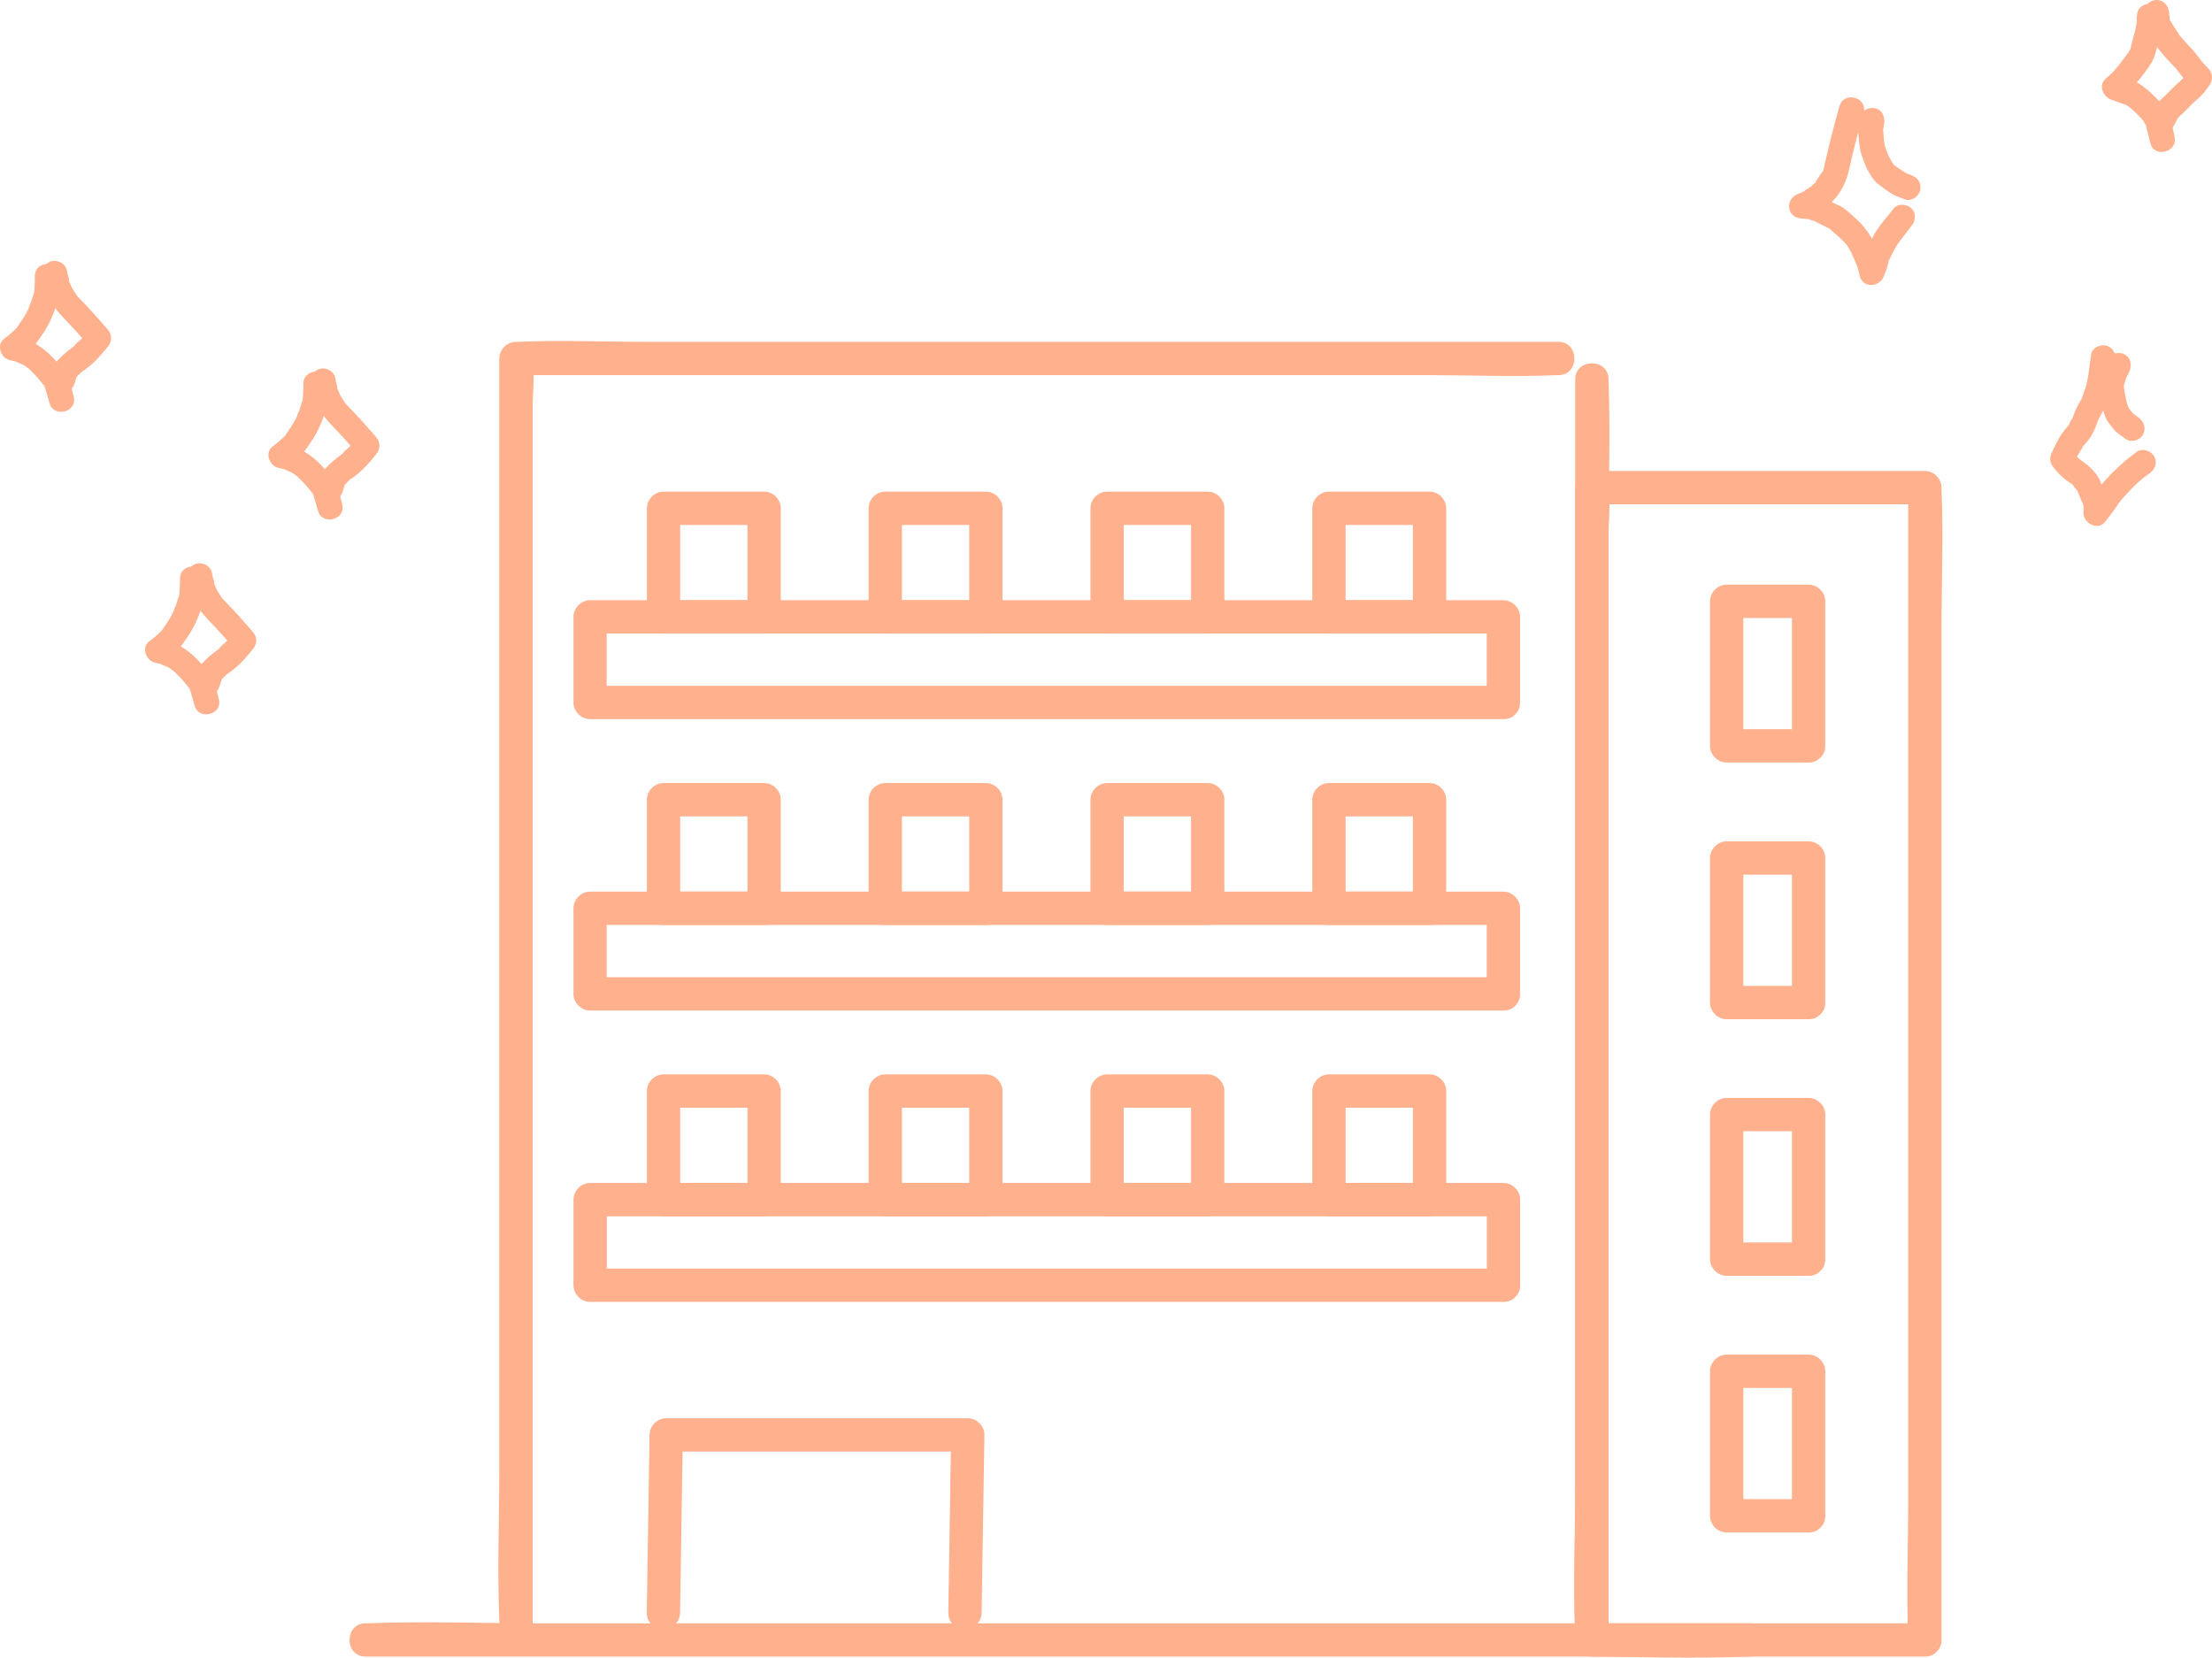 <svg id="_レイヤー_2" xmlns="http://www.w3.org/2000/svg" viewBox="0 0 199.22 149.3"><defs><style>.cls-1{fill:#ffb08d}</style></defs><g id="_選ばれる理由"><path class="cls-1" d="M141.87 34.17v99.13c0 4.57-.18 9.18 0 13.75v.2c0 1.93 3 1.93 3 0V48.12c0-4.57.18-9.18 0-13.75v-.2c0-1.93-3-1.93-3 0ZM47.97 146.18V36.92c0-1.42.2-3.01 0-4.43v-.2l-1.5 1.5h82.26c3.8 0 7.66.17 11.46 0h.16c1.93 0 1.93-3 0-3H58.09c-3.8 0-7.66-.17-11.46 0h-.16c-.81 0-1.5.69-1.5 1.5v99.85c0 4.6-.19 9.24 0 13.83v.2c0 1.93 3 1.93 3 0Z"/><path class="cls-1" d="M68.82 54.06h-9.06l1.5 1.5v-9.78l-1.5 1.5h9.06l-1.5-1.5v9.78c0 .78.69 1.54 1.5 1.5s1.5-.66 1.5-1.5v-9.78c0-.81-.69-1.5-1.5-1.5h-9.06c-.81 0-1.5.69-1.5 1.5v9.78c0 .81.69 1.5 1.5 1.5h9.06c.78 0 1.54-.69 1.5-1.5s-.66-1.5-1.5-1.5Z"/><path class="cls-1" d="M135.41 61.77H53.14l1.5 1.5v-7.71l-1.5 1.5h82.26l-1.5-1.5v7.71c0 1.93 3 1.93 3 0v-7.71c0-.81-.69-1.5-1.5-1.5H53.15c-.81 0-1.5.69-1.5 1.5v7.71c0 .81.69 1.5 1.5 1.5h82.27c1.93 0 1.93-3 0-3Z"/><path class="cls-1" d="M88.79 54.06h-9.06l1.5 1.5v-9.78l-1.5 1.5h9.06l-1.5-1.5v9.78c0 .78.69 1.54 1.5 1.5s1.5-.66 1.5-1.5v-9.78c0-.81-.69-1.5-1.5-1.5h-9.06c-.81 0-1.5.69-1.5 1.5v9.78c0 .81.69 1.5 1.5 1.5h9.06c.78 0 1.54-.69 1.5-1.5s-.66-1.5-1.5-1.5ZM108.77 54.06h-9.06l1.5 1.5v-9.78l-1.5 1.5h9.06l-1.5-1.5v9.78c0 .78.69 1.54 1.5 1.5s1.5-.66 1.5-1.5v-9.78c0-.81-.69-1.5-1.5-1.5h-9.06c-.81 0-1.5.69-1.5 1.5v9.78c0 .81.69 1.5 1.5 1.5h9.06c.78 0 1.54-.69 1.5-1.5s-.66-1.5-1.5-1.5ZM173.36 146.21h-29.99l1.5 1.5V48.18c0-1.31.19-2.78 0-4.08v-.18l-1.5 1.5h29.99l-1.5-1.5v91.02c0 4.18-.18 8.41 0 12.59v.18c0 1.93 3 1.93 3 0V56.69c0-4.18.18-8.41 0-12.59v-.18c0-.81-.69-1.5-1.5-1.5h-29.99c-.81 0-1.5.69-1.5 1.5v91.02c0 4.18-.18 8.41 0 12.59v.18c0 .81.69 1.5 1.5 1.5h29.99c1.93 0 1.93-3 0-3ZM128.75 54.06h-9.06l1.5 1.5v-9.78l-1.5 1.5h9.06l-1.5-1.5v9.78c0 .78.69 1.54 1.5 1.5s1.5-.66 1.5-1.5v-9.78c0-.81-.69-1.5-1.5-1.5h-9.06c-.81 0-1.5.69-1.5 1.5v9.78c0 .81.69 1.5 1.5 1.5h9.06c.78 0 1.54-.69 1.5-1.5s-.66-1.5-1.5-1.5Z"/><path class="cls-1" d="M162.89 65.68h-7.38l1.5 1.5V54.16l-1.5 1.5h7.38l-1.5-1.5v13.02c0 1.93 3 1.93 3 0V54.16c0-.81-.69-1.5-1.5-1.5h-7.38c-.81 0-1.5.69-1.5 1.5v13.02c0 .81.69 1.5 1.5 1.5h7.38c1.93 0 1.93-3 0-3ZM162.89 88.8h-7.38l1.5 1.5V77.28l-1.5 1.5h7.38l-1.5-1.5V90.3c0 1.93 3 1.93 3 0V77.28c0-.81-.69-1.5-1.5-1.5h-7.38c-.81 0-1.5.69-1.5 1.5V90.3c0 .81.69 1.5 1.5 1.5h7.38c1.93 0 1.93-3 0-3ZM162.89 111.91h-7.38l1.5 1.5v-13.02l-1.5 1.5h7.38l-1.5-1.5v13.02c0 1.93 3 1.93 3 0v-13.02c0-.81-.69-1.5-1.5-1.5h-7.38c-.81 0-1.5.69-1.5 1.5v13.02c0 .81.69 1.5 1.5 1.5h7.38c1.93 0 1.93-3 0-3ZM162.89 135.03h-7.38l1.5 1.5v-13.02l-1.5 1.5h7.38l-1.5-1.5v13.02c0 1.93 3 1.93 3 0v-13.02c0-.81-.69-1.5-1.5-1.5h-7.38c-.81 0-1.5.69-1.5 1.5v13.02c0 .81.69 1.5 1.5 1.5h7.38c1.93 0 1.93-3 0-3ZM68.82 80.31h-9.06l1.5 1.5v-9.78l-1.5 1.5h9.06l-1.5-1.5v9.78c0 .78.69 1.54 1.5 1.5s1.5-.66 1.5-1.5v-9.78c0-.81-.69-1.5-1.5-1.5h-9.06c-.81 0-1.5.69-1.5 1.5v9.78c0 .81.69 1.5 1.5 1.5h9.06c.78 0 1.54-.69 1.5-1.5s-.66-1.5-1.5-1.5Z"/><path class="cls-1" d="M135.41 88.02H53.14l1.5 1.5v-7.71l-1.5 1.5h82.26l-1.5-1.5v7.71c0 1.93 3 1.93 3 0v-7.71c0-.81-.69-1.5-1.5-1.5H53.15c-.81 0-1.5.69-1.5 1.5v7.71c0 .81.69 1.5 1.5 1.5h82.27c1.93 0 1.93-3 0-3Z"/><path class="cls-1" d="M88.79 80.31h-9.06l1.5 1.5v-9.78l-1.5 1.5h9.06l-1.5-1.5v9.78c0 .78.69 1.54 1.5 1.5s1.5-.66 1.5-1.5v-9.78c0-.81-.69-1.5-1.5-1.5h-9.06c-.81 0-1.5.69-1.5 1.5v9.78c0 .81.69 1.5 1.5 1.5h9.06c.78 0 1.54-.69 1.5-1.5s-.66-1.5-1.5-1.5ZM108.77 80.31h-9.06l1.5 1.5v-9.78l-1.5 1.5h9.06l-1.5-1.5v9.78c0 .78.69 1.54 1.5 1.5s1.5-.66 1.5-1.5v-9.78c0-.81-.69-1.5-1.5-1.5h-9.06c-.81 0-1.5.69-1.5 1.5v9.78c0 .81.69 1.5 1.5 1.5h9.06c.78 0 1.54-.69 1.5-1.5s-.66-1.5-1.5-1.5ZM128.75 80.31h-9.06l1.5 1.5v-9.78l-1.5 1.5h9.06l-1.5-1.5v9.78c0 .78.69 1.54 1.5 1.5s1.5-.66 1.5-1.5v-9.78c0-.81-.69-1.5-1.5-1.5h-9.06c-.81 0-1.5.69-1.5 1.5v9.78c0 .81.69 1.5 1.5 1.5h9.06c.78 0 1.54-.69 1.5-1.5s-.66-1.5-1.5-1.5ZM68.82 106.55h-9.06l1.5 1.5v-9.78l-1.5 1.5h9.06l-1.5-1.5v9.78c0 .78.69 1.54 1.5 1.5s1.5-.66 1.5-1.5v-9.78c0-.81-.69-1.5-1.5-1.5h-9.06c-.81 0-1.5.69-1.5 1.5v9.78c0 .81.69 1.5 1.5 1.5h9.06c.78 0 1.54-.69 1.5-1.5s-.66-1.5-1.5-1.5Z"/><path class="cls-1" d="M135.41 114.26H53.15l1.5 1.5v-7.71l-1.5 1.5h82.26l-1.5-1.5v7.71c0 1.93 3 1.93 3 0v-7.71c0-.81-.69-1.5-1.5-1.5H53.15c-.81 0-1.5.69-1.5 1.5v7.71c0 .81.69 1.5 1.5 1.5h82.26c1.93 0 1.93-3 0-3Z"/><path class="cls-1" d="M88.79 106.55h-9.06l1.5 1.5v-9.78l-1.5 1.5h9.06l-1.5-1.5v9.78c0 .78.69 1.54 1.5 1.5s1.5-.66 1.5-1.5v-9.78c0-.81-.69-1.5-1.5-1.5h-9.06c-.81 0-1.5.69-1.5 1.5v9.78c0 .81.69 1.5 1.5 1.5h9.06c.78 0 1.54-.69 1.5-1.5s-.66-1.5-1.5-1.5ZM108.77 106.55h-9.06l1.5 1.5v-9.78l-1.5 1.5h9.06l-1.5-1.5v9.78c0 .78.69 1.54 1.5 1.5s1.5-.66 1.5-1.5v-9.78c0-.81-.69-1.5-1.5-1.5h-9.06c-.81 0-1.5.69-1.5 1.5v9.78c0 .81.69 1.5 1.5 1.5h9.06c.78 0 1.54-.69 1.5-1.5s-.66-1.5-1.5-1.5ZM128.75 106.55h-9.06l1.5 1.5v-9.78l-1.5 1.5h9.06l-1.5-1.5v9.78c0 .78.69 1.54 1.5 1.5s1.5-.66 1.5-1.5v-9.78c0-.81-.69-1.5-1.5-1.5h-9.06c-.81 0-1.5.69-1.5 1.5v9.78c0 .81.69 1.5 1.5 1.5h9.06c.78 0 1.54-.69 1.5-1.5s-.66-1.5-1.5-1.5ZM61.25 145.24c.08-5.33.17-10.67.25-16l-1.5 1.5h27.16l-1.5-1.5c-.08 5.33-.17 10.67-.25 16-.03 1.93 2.97 1.93 3 0 .08-5.33.17-10.67.25-16 .01-.81-.7-1.5-1.5-1.5H60c-.82 0-1.49.69-1.5 1.5-.08 5.33-.17 10.67-.25 16-.03 1.93 2.97 1.93 3 0Z"/><path class="cls-1" d="M32.93 149.21h109.28c5.03 0 10.11.2 15.13 0h.21c1.93 0 1.93-3 0-3H48.27c-5.03 0-10.11-.2-15.13 0h-.21c-1.93 0-1.93 3 0 3ZM165.68 9.53c-.47 1.63-.89 3.3-1.27 4.95-.04.15-.07.31-.1.47-.03.14-.07.29-.09.43 0 0 .2-.29-.02 0-.25.33-.58.8-.76 1.18-.09.19.24-.12.03-.07-.07.02-.25.2-.3.25-.08.07-.17.14-.25.21.4-.33 0-.02-.09.04s-.25.13-.33.22c-.15.18.29-.1.08-.01l-.66.27c-1.17.48-1.02 2.1.3 2.21.2.02.4.04.6.05.24.02.19.09-.06-.01.09.04.22.06.32.09.12.03.26.1.38.1.24.01-.27-.19-.07-.03.17.13.41.23.61.33.15.08.3.15.45.22.08.04.2.13.29.14.24.02-.21-.22-.05-.06.29.3.63.56.95.84.29.26.54.54.8.83.07.07-.18-.33-.05-.03.05.1.11.2.17.29.08.14.16.27.22.41.1.22.19.44.29.66-.23-.51.09.21.14.34.13.33.21.68.29 1.02.29 1.15 1.81.98 2.17 0 .16-.44.36-.89.43-1.36.06-.39-.12.1-.01-.03s.16-.31.24-.45c.1-.19.19-.37.29-.56.2-.4.46-.73.73-1.08.09-.12.65-.83.3-.4.17-.21.33-.42.5-.63.38-.48.46-1.12 0-1.59-.39-.4-1.22-.48-1.59 0-.64.82-1.41 1.64-1.88 2.57-.24.47-.55.94-.71 1.44s-.28 1-.46 1.51h2.17c-.44-1.75-1.19-3.42-2.56-4.62-.31-.27-.6-.56-.92-.81-.36-.29-.81-.44-1.21-.65-.91-.48-1.76-.67-2.78-.76l.3 2.21c.95-.39 1.87-.85 2.6-1.6s1.19-1.76 1.41-2.73c.38-1.73.83-3.47 1.32-5.17.4-1.39-1.77-1.99-2.17-.6Z"/><path class="cls-1" d="M167.5 10.53c-.04.27-.09.54-.13.81-.05.36 0 .68.03 1.04.02.25.05.49.08.74.04.34.1.62.22.94.19.51.37 1.08.67 1.54.24.37.43.71.79.98.22.16.43.34.65.49s.46.32.7.45c.32.18.7.29 1.04.43.55.22 1.26-.24 1.38-.79.15-.65-.2-1.15-.79-1.38l-.66-.27c-.03-.01-.07-.02-.11-.04 0 0 .32.19.23.09-.08-.09-.23-.15-.33-.22-.34-.22-.67-.47-.99-.71l.4.4c-.23-.35-.44-.68-.61-1.06-.05-.12-.11-.25-.16-.37-.08-.17.16.42.05.11-.05-.14-.1-.28-.16-.42-.03-.09-.12-.42-.07-.11.04.33 0-.05 0-.12-.02-.15-.03-.3-.05-.44-.02-.17-.03-.34-.05-.51-.01-.11 0-.3-.04-.4-.06-.13-.04.25-.04.25 0-.03.01-.08.02-.11l.12-.71c.09-.58-.15-1.24-.79-1.38-.54-.12-1.28.16-1.38.79ZM188.34 31.95c-.14.83-.21 1.69-.39 2.52-.07.35-.21.68-.32 1.02-.08.24-.17.48-.26.72.2-.53-.18.22-.25.35-.11.2-.2.4-.28.61-.05.12-.09.24-.13.36-.06.16-.25.44 0 .05-.11.17-.34.49-.35.68-.01.16.19-.18.07-.08s-.22.25-.32.36c-.59.66-.94 1.44-1.32 2.23-.24.5-.17.95.18 1.36.37.45.74.85 1.22 1.19.15.11.3.2.45.31.06.04.12.09.19.13.19.11-.14-.19-.12-.08.06.22.41.51.56.69l-.29-.5c.25.68.53 1.34.82 2l-.15-.57v.92c0 .9 1.29 1.59 1.92.8.37-.46.72-.91 1.05-1.4.05-.07.11-.14.14-.21.08-.15-.21.26-.11.13.09-.12.19-.24.28-.36.16-.21.32-.39.5-.58.34-.36.67-.73 1.03-1.06.11-.1.23-.2.35-.3.16-.14.42-.33.08-.09a32 32 0 0 0 .71-.52c.49-.36.73-.98.4-1.54-.28-.48-1.05-.76-1.54-.4-.93.67-1.74 1.39-2.53 2.22-.4.42-.77.86-1.1 1.33-.1.13-.18.27-.28.41-.04.06-.28.44-.13.2s-.13.16-.19.23l-.27.34 1.92.8c0-.3.02-.6 0-.9-.02-.38-.22-.73-.37-1.08-.03-.08-.21-.51-.11-.24s-.06-.17-.09-.24c-.14-.36-.25-.7-.49-1.01-.41-.52-.8-.89-1.36-1.26-.38-.25.02.05-.07-.05-.11-.13-.26-.22-.38-.34-.17-.18-.32-.38-.48-.57l.18 1.36c.17-.35.33-.72.52-1.06.13-.23.3-.45.41-.69-.06.13-.23.27-.04.06.12-.12.23-.25.34-.38.3-.35.52-.74.71-1.16.12-.26.21-.54.31-.81.03-.09.06-.18.1-.27-.19.48-.01.09.05-.02.92-1.56 1.1-3.29 1.39-5.04.1-.6-.16-1.21-.79-1.38-.54-.15-1.29.18-1.38.79Z"/><path class="cls-1" d="M189.81 32.35c-.22.46-.45.9-.6 1.39-.09.28-.22.59-.21.89 0 .25.07.51.1.76.06.45.12.92.25 1.36.07.26.17.52.26.78.12.33.33.58.54.86s.37.46.64.67c.22.16.44.33.67.49.48.35 1.28.1 1.54-.4.31-.59.1-1.17-.4-1.54l-.35-.26-.25-.19c-.05-.04-.27-.2-.03-.02.21.16.07.04.02-.04l-.19-.24-.29-.37.29.5c-.11-.32-.24-.64-.31-.97-.05-.23-.09-.47-.14-.71-.06-.29.04.38.01.14-.01-.11-.03-.23-.04-.34l-.05-.38s0-.08-.01-.12c-.04-.12-.09.39-.03.26.09-.21.14-.45.2-.66.05-.17.18-.34-.05.07.04-.07.07-.15.11-.23l.28-.58c.25-.53.16-1.24-.4-1.54-.5-.27-1.27-.16-1.54.4ZM192.44 1.42v.52c-.01.08-.03.17-.01.25.03.17.08-.34.03-.18-.09.29-.11.59-.19.88s-.18.58-.24.89c-.02.08-.16.51-.11.58 0 0 .19-.35.04-.11-.05.08-.09.17-.14.25s-.1.17-.14.25c-.1.23.02-.06.1-.1-.13.06-.29.37-.38.47-.23.29-.46.59-.68.89-.27.36.18-.2-.04.04-.15.16-.27.33-.42.48-.19.2-.41.38-.62.56-.68.61-.24 1.61.5 1.88.25.09.5.19.76.28.13.05.27.09.4.14.09.03.19.07.28.1.28.08-.15-.04-.13-.06.02-.01.37.26.38.27l.2.14c.25.17-.11-.08-.11-.09 0 0 .55.52.62.59.1.1.2.2.29.31.07.07.13.15.21.21.06.05.2.13 0-.01-.16-.12-.06-.08 0 .04.04.08.08.15.12.22.05.09.09.18.15.26.16.24-.13-.11-.04-.13-.02 0 .37 1.54.4 1.65.35 1.4 2.52.81 2.17-.6-.15-.62-.23-1.36-.52-1.93-.31-.62-.7-1.11-1.19-1.6-.46-.46-.97-.93-1.55-1.26s-1.25-.46-1.84-.68l.5 1.88c.54-.47 1-.97 1.43-1.54.12-.15.24-.3.35-.46-.29.4-.01.02.11-.13.26-.33.49-.65.69-1.01.34-.62.44-1.36.63-2.05s.24-1.37.26-2.08c.03-1.45-2.22-1.45-2.25 0Z"/><path class="cls-1" d="M193.07 1.12c.03.34.06.67.1 1.01.06.49.31.85.56 1.26.33.57.71 1.11 1.15 1.6.19.21.37.42.57.63.15.16.3.32.46.48.24.22-.24-.35.04.04.43.58.87 1.12 1.36 1.65V6.2c-.24.31-.46.65-.75.91-.35.33-.7.63-1.03.98s-.66.62-.98.94c-.34.33-.53.8-.75 1.22-.68 1.28 1.26 2.41 1.94 1.14l.33-.62s.16-.24.15-.28c.02.04-.24.23-.14.19.04-.02.11-.1.14-.13.33-.3.66-.61.97-.94s.64-.61.97-.91c.29-.26.51-.6.75-.91.39-.5.45-1.1 0-1.59-.2-.21-.39-.43-.59-.64-.28-.29.17.25.02.04-.09-.13-.19-.26-.28-.39-.36-.49-.75-.9-1.16-1.34-.18-.2-.36-.4-.53-.6-.21-.24-.1-.16 0 .01-.08-.13-.18-.26-.26-.39-.29-.43-.55-.87-.81-1.32l.15.57-.1-1.02c-.06-.6-.47-1.12-1.12-1.12-.56 0-1.19.52-1.12 1.12ZM16.21 52.12c0 .28 0 .57-.02.85 0 .2-.03.4-.04.61-.02.45.11-.25-.01.04s-.18.59-.29.88c-.06.16-.18.37-.2.54 0 .07.18-.38.04-.11-.04.09-.08.17-.12.26-.27.57-.65 1.06-.99 1.59-.24.37.2-.15-.04.04-.17.14-.31.3-.47.44-.21.19-.44.36-.66.53-.68.54-.26 1.69.5 1.88l.45.11c.09.02.18.06.27.07.19.01-.25-.16-.16-.08.19.17.53.24.75.37.13.08.25.18.37.27.06.05.13.1.19.14.25.18-.11-.08-.11-.09 0 .01.53.53.59.6.1.1.18.21.28.31l.19.22c.08.08.06.16 0-.01-.07-.2-.05-.07.02.03.05.07.1.14.15.2.06.08.11.17.18.24.22.21-.22-.07-.03-.14 0 0 .46 1.54.48 1.64.39 1.39 2.57.8 2.17-.6-.17-.6-.28-1.38-.6-1.92s-.81-1.08-1.25-1.55c-.96-1.01-2.01-1.64-3.36-1.98l.5 1.88c.56-.45 1.12-.88 1.53-1.48.38-.55.76-1.08 1.04-1.68.3-.64.56-1.33.75-2.01s.13-1.41.15-2.1c.02-1.45-2.23-1.45-2.25 0Z"/><path class="cls-1" d="M16.9 52.12c.07.32.11.66.2.98.11.36.3.73.46 1.07.27.59.68 1.12 1.12 1.58.85.88 1.68 1.8 2.48 2.73v-1.59c-.26.31-.51.63-.8.92-.15.16-.5.38-.58.58-.01.04.33-.25.07-.05-.13.1-.26.2-.4.3-.43.32-.82.67-1.19 1.06s-.5 1-.66 1.52c-.19.58.22 1.23.79 1.38.61.17 1.2-.21 1.38-.79l.31-.95-.29.5.37-.36c.08-.08.17-.16.25-.25.17-.19.03-.03-.1.06.36-.22.73-.51 1.05-.79.52-.46.96-1 1.4-1.53.41-.49.43-1.1 0-1.59-.76-.88-1.54-1.76-2.35-2.59-.13-.13-.25-.28-.39-.4-.2-.17.15.26.09.12-.03-.06-.07-.11-.11-.16-.16-.25-.34-.49-.47-.75-.09-.18-.16-.37-.24-.55l-.09-.21c-.1-.23.02.26.07.14s-.09-.42-.11-.54l-.08-.4c-.12-.59-.82-.94-1.38-.79-.62.17-.91.79-.79 1.38ZM3.14 24.87c0 .28 0 .57-.02.85 0 .2-.03.4-.04.61-.02.45.11-.25-.01.04s-.18.59-.29.88c-.06.16-.18.37-.2.54 0 .07.18-.38.04-.11-.04.09-.08.17-.12.26-.27.57-.65 1.06-.99 1.59-.24.37.2-.15-.04.04-.17.14-.31.3-.47.44-.21.19-.44.36-.66.53-.68.54-.26 1.69.5 1.88l.45.11c.09.02.18.06.27.07.19.01-.25-.16-.16-.08.19.17.53.24.75.37.13.08.25.18.37.27.06.05.13.1.19.14.25.18-.11-.08-.11-.09 0 .01.53.53.59.6.1.1.18.21.28.31l.19.22c.08.08.06.16 0-.01-.07-.2-.05-.07.02.03.05.07.1.14.15.2.06.08.11.17.18.24.22.21-.22-.07-.03-.14 0 0 .46 1.54.48 1.64.39 1.39 2.57.8 2.17-.6-.17-.6-.28-1.38-.6-1.92s-.81-1.08-1.25-1.55c-.96-1.01-2.01-1.64-3.36-1.98l.5 1.88c.56-.45 1.12-.88 1.53-1.48.38-.55.76-1.08 1.04-1.68.3-.64.56-1.33.75-2.01s.13-1.41.15-2.1c.02-1.45-2.23-1.45-2.25 0Z"/><path class="cls-1" d="M3.83 24.88c.07.32.11.66.2.98.11.36.3.73.46 1.07.27.59.68 1.12 1.12 1.58.85.88 1.68 1.8 2.48 2.73v-1.59c-.26.31-.51.63-.8.92-.15.16-.5.38-.58.58-.01.04.33-.25.07-.05-.13.1-.26.2-.4.3-.43.32-.82.67-1.19 1.06s-.5 1-.66 1.52c-.19.58.22 1.23.79 1.38.61.17 1.2-.21 1.38-.79l.31-.95-.29.5.37-.36c.08-.08.17-.16.25-.25.17-.19.03-.03-.1.06.36-.22.73-.51 1.05-.79.52-.46.96-1 1.4-1.53.41-.49.43-1.1 0-1.59-.76-.88-1.54-1.76-2.35-2.59-.13-.13-.25-.28-.39-.4-.2-.17.15.26.09.12-.03-.06-.07-.11-.11-.16-.16-.25-.34-.49-.47-.75-.09-.18-.16-.37-.24-.55l-.09-.21c-.1-.23.02.26.07.14s-.09-.42-.11-.54l-.08-.4c-.12-.59-.82-.94-1.38-.79-.62.17-.91.79-.79 1.38ZM27.32 34.57c0 .28 0 .57-.02.85 0 .2-.03.4-.04.61-.02.45.11-.25-.01.04s-.18.59-.29.88c-.06.16-.18.37-.2.54 0 .07.18-.38.04-.11-.04.09-.08.17-.12.26-.27.57-.65 1.06-.99 1.59-.24.37.2-.15-.04.04-.17.14-.31.3-.47.44-.21.19-.44.36-.66.53-.68.54-.26 1.69.5 1.88l.45.11c.09.02.18.06.27.07.19.01-.25-.16-.16-.08.19.17.53.24.75.37.13.08.25.18.37.27.06.05.13.1.19.14.25.18-.11-.08-.11-.09 0 .01.53.53.59.6.1.1.18.21.28.31l.19.22c.08.08.06.16 0-.01-.07-.2-.05-.07.02.03.05.07.1.14.15.2.06.08.11.17.18.24.22.21-.22-.07-.03-.14 0 0 .46 1.54.48 1.64.39 1.39 2.57.8 2.17-.6-.17-.6-.28-1.38-.6-1.92s-.81-1.08-1.25-1.55c-.96-1.01-2.01-1.64-3.36-1.98l.5 1.88c.56-.45 1.12-.88 1.53-1.48.38-.55.76-1.08 1.04-1.68.3-.64.56-1.33.75-2.01s.13-1.41.15-2.1c.02-1.45-2.23-1.45-2.25 0Z"/><path class="cls-1" d="M28 34.57c.07.32.11.66.2.98.11.36.3.73.46 1.07.27.59.68 1.12 1.12 1.58.85.88 1.68 1.8 2.48 2.73v-1.59c-.26.31-.51.63-.8.92-.15.16-.5.38-.58.58-.01.04.33-.25.07-.05-.13.1-.26.2-.4.3-.43.32-.82.67-1.19 1.06s-.5 1-.66 1.52c-.19.58.22 1.23.79 1.38.61.17 1.2-.21 1.38-.79l.31-.95-.29.5.37-.36c.08-.08.17-.16.25-.25.17-.19.03-.03-.1.06.36-.22.73-.51 1.05-.79.52-.46.96-1 1.4-1.53.41-.49.43-1.1 0-1.59-.76-.88-1.54-1.76-2.35-2.59-.13-.13-.25-.28-.39-.4-.2-.17.15.26.09.12-.03-.06-.07-.11-.11-.16-.16-.25-.34-.49-.47-.75-.09-.18-.16-.37-.24-.55l-.09-.21c-.1-.23.02.26.07.14s-.09-.42-.11-.54l-.08-.4c-.12-.59-.82-.94-1.38-.79-.62.17-.91.79-.79 1.38Z"/></g></svg>